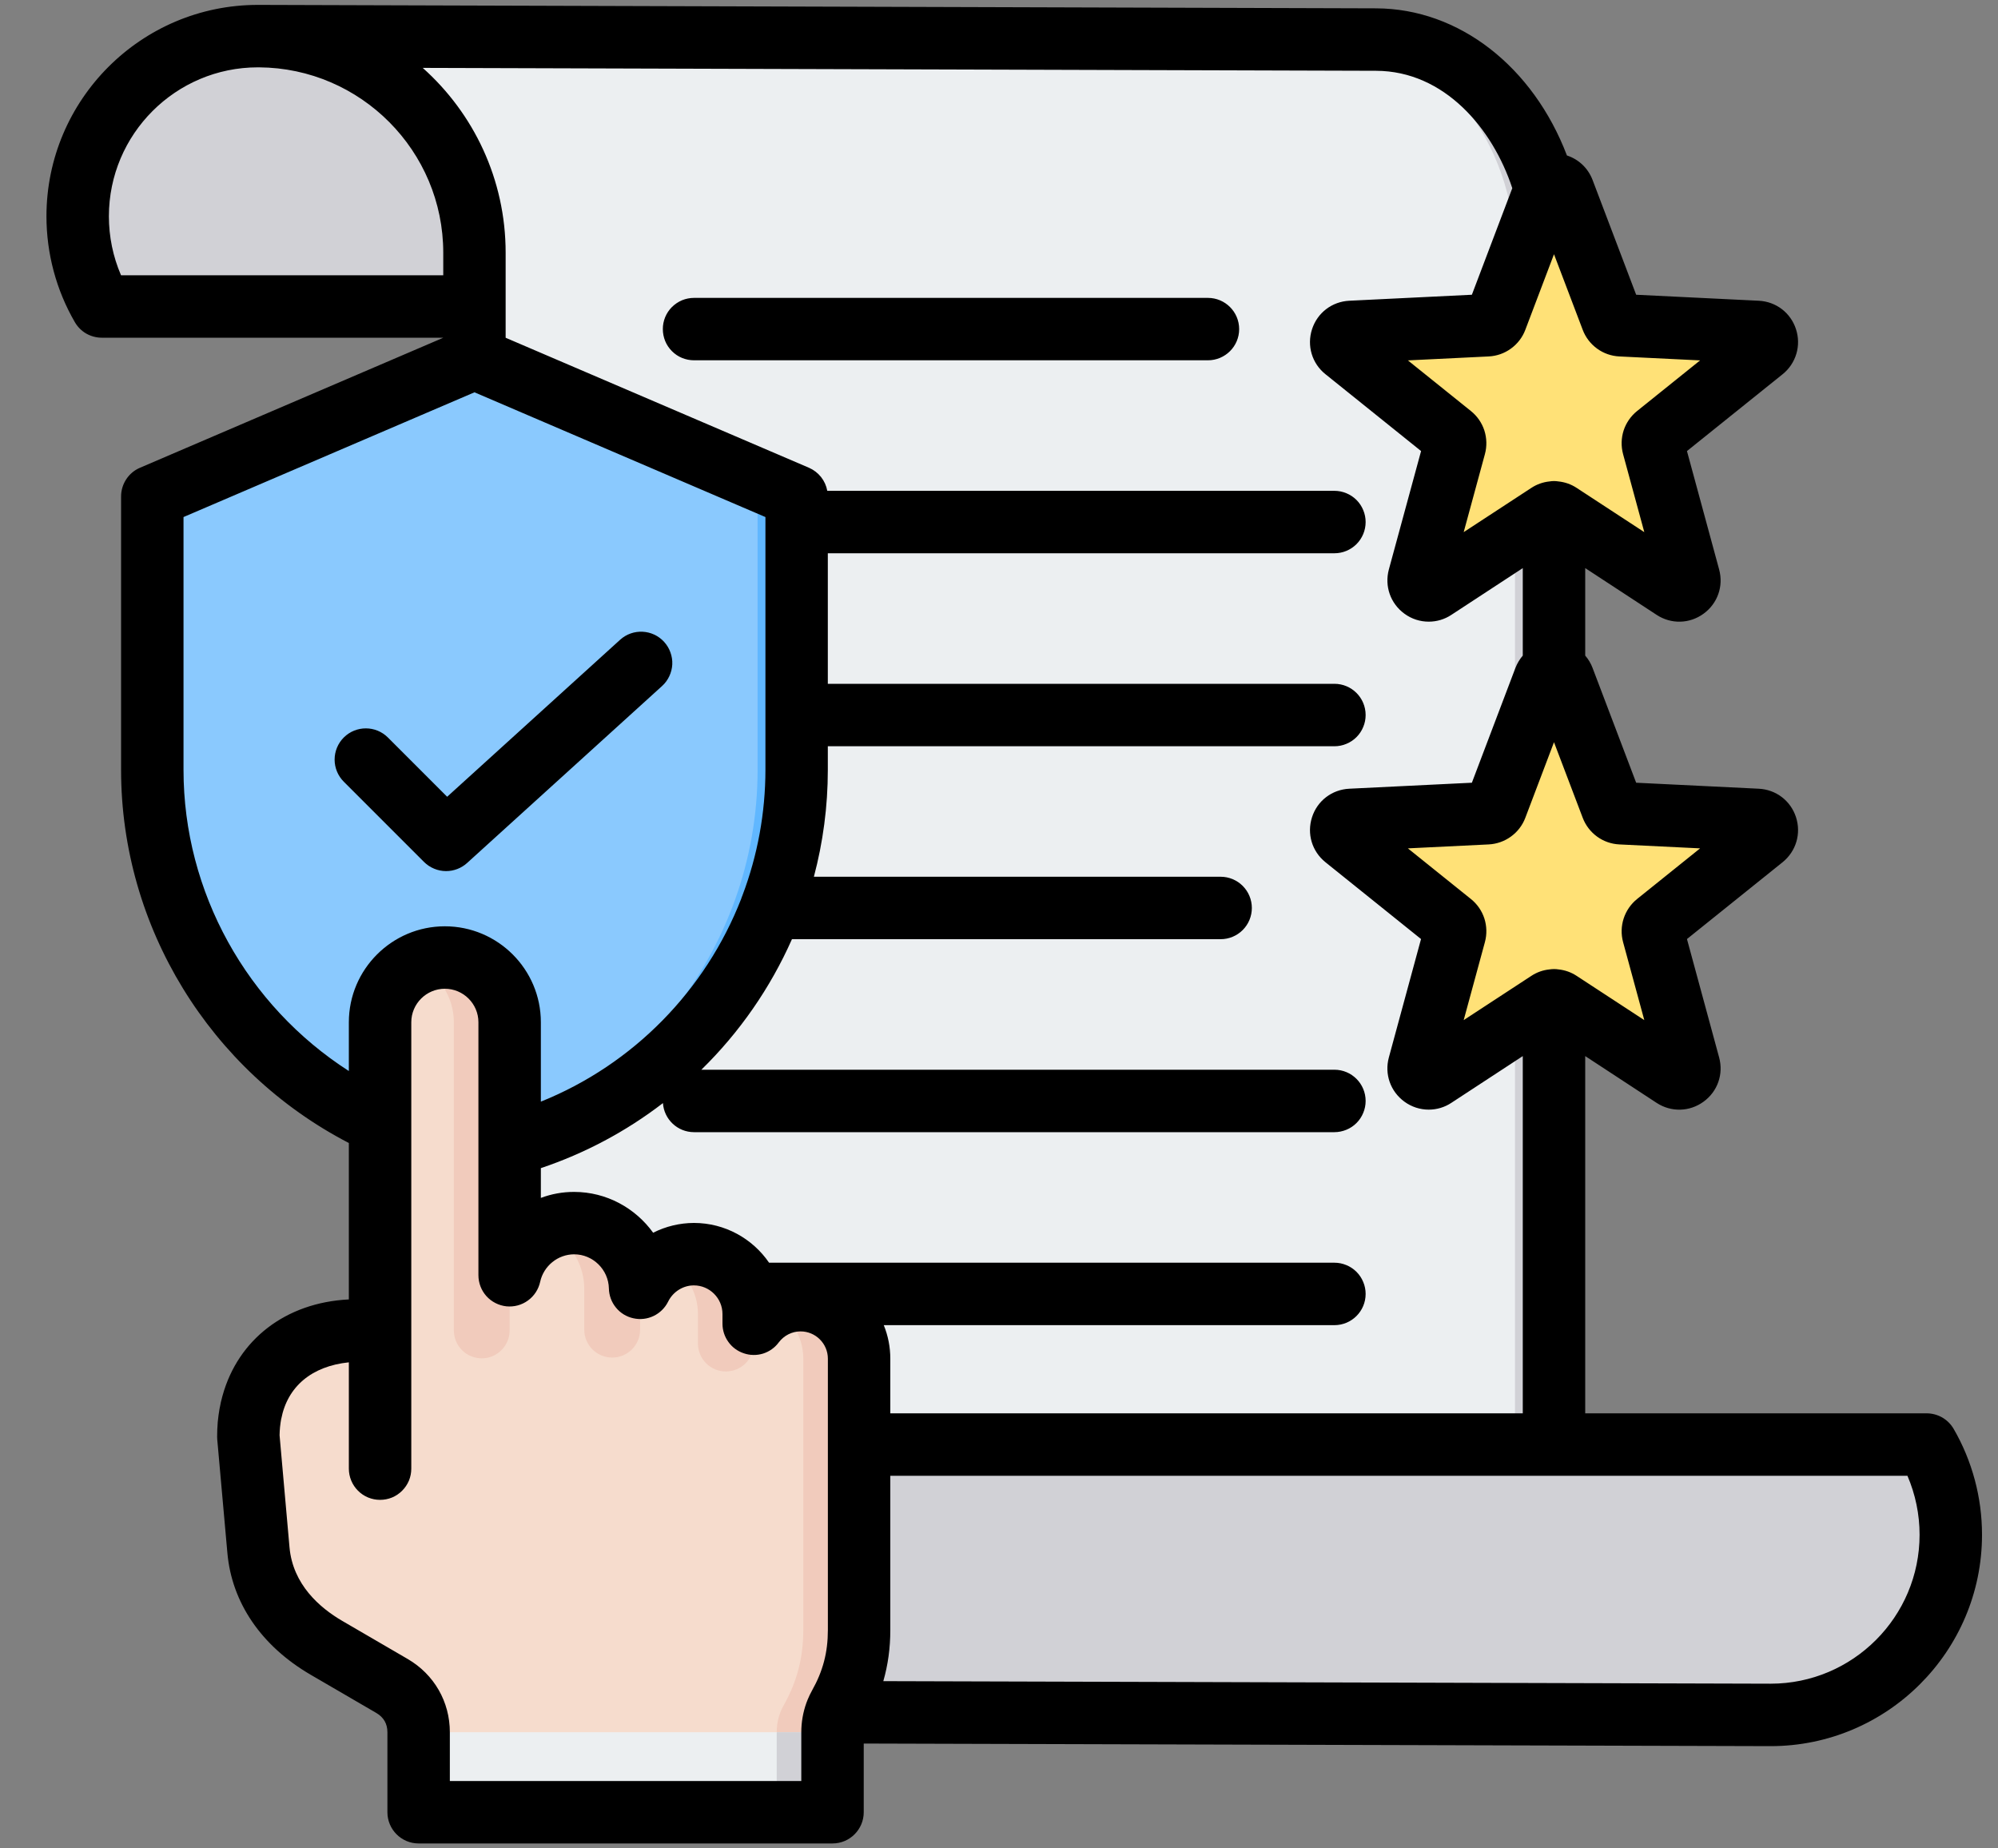 <svg xmlns="http://www.w3.org/2000/svg" width="40" height="37" viewBox="0 0 40 37" fill="none"><rect x="0" y="0" width="40" height="37" fill="#808080" stroke="none"/><path fill-rule="evenodd" clip-rule="evenodd" d="M5.162 0.723L27.552 0.788C25.559 0.788 23.945 3.07 23.945 4.395C23.945 5.72 24.082 5.604 24.39 6.135H2.038C1.721 5.586 1.554 4.964 1.555 4.33C1.555 2.338 3.17 0.723 5.162 0.723Z" fill="#D1D1D6"></path><path fill-rule="evenodd" clip-rule="evenodd" d="M31.111 29.991C31.111 32.386 33.053 34.328 35.448 34.328L13.058 34.258C11.001 34.252 9.499 32.121 9.499 29.991V5.059C9.499 2.664 7.557 0.723 5.162 0.723L27.552 0.792C29.609 0.799 31.111 2.929 31.111 5.059V29.991H31.111Z" fill="#ECEFF1"></path><path fill-rule="evenodd" clip-rule="evenodd" d="M31.111 29.991C31.111 32.386 33.053 34.328 35.448 34.328L34.516 34.325C32.19 34.245 30.33 32.336 30.33 29.991V5.059C30.33 2.929 28.827 0.799 26.77 0.792L5.312 0.726C5.262 0.724 5.212 0.723 5.162 0.723L27.551 0.792C29.608 0.799 31.111 2.929 31.111 5.059L31.111 29.991Z" fill="#D1D1D6"></path><path fill-rule="evenodd" clip-rule="evenodd" d="M35.447 34.328L13.058 34.263C15.05 34.263 16.665 31.981 16.665 30.656C16.665 29.331 16.527 29.447 16.22 28.916H38.571C38.889 29.465 39.056 30.087 39.054 30.721C39.054 32.713 37.44 34.328 35.447 34.328Z" fill="#D1D1D6"></path><path fill-rule="evenodd" clip-rule="evenodd" d="M31.3 13.593L32.27 16.148C32.284 16.185 32.308 16.217 32.34 16.24C32.372 16.264 32.41 16.277 32.449 16.278L35.179 16.411C35.364 16.42 35.44 16.654 35.296 16.771L33.165 18.483C33.134 18.507 33.111 18.54 33.099 18.578C33.087 18.615 33.086 18.655 33.097 18.693L33.814 21.33C33.863 21.51 33.664 21.654 33.508 21.552L31.222 20.056C31.189 20.034 31.15 20.022 31.111 20.022C31.072 20.022 31.033 20.034 31 20.056L28.714 21.552C28.558 21.654 28.359 21.51 28.408 21.33L29.125 18.693C29.136 18.655 29.135 18.615 29.123 18.577C29.111 18.54 29.088 18.507 29.056 18.483L26.926 16.77C26.782 16.654 26.858 16.42 27.043 16.411L29.773 16.278C29.812 16.277 29.85 16.264 29.882 16.24C29.914 16.217 29.938 16.185 29.952 16.148L30.922 13.593C30.988 13.42 31.234 13.42 31.3 13.593ZM31.3 3.825L32.27 6.38C32.284 6.417 32.308 6.449 32.34 6.472C32.372 6.495 32.41 6.509 32.449 6.51L35.179 6.643C35.364 6.652 35.44 6.886 35.296 7.002L33.165 8.715C33.134 8.739 33.111 8.772 33.099 8.809C33.087 8.847 33.086 8.887 33.097 8.925L33.814 11.562C33.863 11.742 33.664 11.886 33.508 11.784L31.222 10.287C31.189 10.265 31.15 10.254 31.111 10.254C31.072 10.254 31.033 10.265 31 10.287L28.714 11.784C28.558 11.886 28.359 11.742 28.408 11.562L29.125 8.925C29.136 8.887 29.135 8.847 29.123 8.809C29.111 8.772 29.088 8.739 29.056 8.714L26.926 7.002C26.782 6.886 26.858 6.652 27.043 6.643L29.773 6.51C29.812 6.508 29.85 6.495 29.882 6.472C29.914 6.449 29.938 6.417 29.952 6.38L30.922 3.825C30.988 3.652 31.234 3.652 31.3 3.825Z" fill="#FFE177"></path><path fill-rule="evenodd" clip-rule="evenodd" d="M31.3 13.593L32.27 16.148C32.283 16.185 32.308 16.217 32.34 16.24C32.371 16.264 32.41 16.277 32.449 16.278L35.179 16.411C35.364 16.42 35.44 16.654 35.295 16.771L33.165 18.483C33.134 18.507 33.111 18.54 33.099 18.578C33.087 18.615 33.086 18.655 33.097 18.693L33.814 21.33C33.863 21.51 33.664 21.654 33.508 21.552L33.417 21.493C33.432 21.469 33.443 21.442 33.447 21.414C33.451 21.386 33.449 21.358 33.441 21.33L32.724 18.693C32.714 18.655 32.714 18.615 32.727 18.578C32.739 18.54 32.762 18.507 32.793 18.483L34.923 16.771C35.068 16.654 34.992 16.42 34.806 16.411L32.077 16.278C32.037 16.277 31.999 16.264 31.967 16.24C31.935 16.217 31.911 16.185 31.898 16.148L30.927 13.593L30.925 13.586C30.994 13.42 31.235 13.422 31.3 13.593ZM30.925 20.105L30.849 20.056C30.817 20.034 30.778 20.022 30.738 20.022C30.699 20.022 30.661 20.034 30.628 20.056L28.433 21.493C28.489 21.579 28.611 21.62 28.714 21.552L30.925 20.105ZM31.3 3.825L32.27 6.38C32.283 6.417 32.308 6.449 32.34 6.472C32.371 6.495 32.41 6.509 32.449 6.51L35.179 6.643C35.364 6.652 35.44 6.886 35.295 7.002L33.165 8.715C33.134 8.739 33.111 8.772 33.099 8.809C33.087 8.847 33.086 8.887 33.097 8.925L33.814 11.562C33.863 11.742 33.664 11.886 33.508 11.784L33.417 11.725C33.432 11.701 33.443 11.674 33.447 11.646C33.451 11.618 33.449 11.59 33.441 11.562L32.724 8.925C32.714 8.887 32.714 8.847 32.727 8.809C32.739 8.772 32.762 8.739 32.793 8.715L34.923 7.003C35.068 6.886 34.992 6.652 34.806 6.643L32.077 6.51C32.037 6.509 31.999 6.495 31.967 6.472C31.935 6.449 31.911 6.417 31.898 6.38L30.927 3.825L30.925 3.818C30.994 3.652 31.235 3.654 31.3 3.825ZM30.925 10.337L30.849 10.288C30.817 10.266 30.778 10.254 30.738 10.254C30.699 10.254 30.661 10.266 30.628 10.288L28.433 11.725C28.489 11.811 28.611 11.852 28.714 11.784L30.925 10.337Z" fill="#FFD064"></path><path fill-rule="evenodd" clip-rule="evenodd" d="M9.498 7.174L3.048 9.938V15.412C3.048 19.187 5.804 22.435 9.498 23.079C13.192 22.435 15.948 19.187 15.948 15.412V9.938L9.498 7.174Z" fill="#8AC9FE"></path><path fill-rule="evenodd" clip-rule="evenodd" d="M9.498 7.174L9.107 7.341L15.167 9.938V15.412C15.167 19.053 12.603 22.203 9.107 23C9.237 23.03 9.367 23.056 9.498 23.079C13.192 22.435 15.948 19.187 15.948 15.412V9.938L9.498 7.174Z" fill="#60B7FF"></path><path fill-rule="evenodd" clip-rule="evenodd" d="M7.61 26.631V20.463C7.61 19.749 8.193 19.166 8.906 19.166C9.62 19.166 10.203 19.75 10.203 20.463V25.526C10.331 24.931 10.863 24.483 11.494 24.483C12.211 24.483 12.801 25.061 12.815 25.778C13.01 25.38 13.42 25.104 13.892 25.104C14.551 25.104 15.09 25.643 15.09 26.303V26.497C15.304 26.211 15.646 26.025 16.028 26.025C16.672 26.025 17.199 26.552 17.199 27.196L17.199 32.627C17.199 33.184 17.074 33.661 16.801 34.146C16.714 34.302 16.667 34.481 16.667 34.674V35.856C16.667 35.967 16.623 36.073 16.544 36.152C16.466 36.23 16.359 36.274 16.248 36.275H8.799C8.688 36.274 8.582 36.23 8.503 36.152C8.425 36.073 8.381 35.967 8.38 35.856V34.674C8.38 34.282 8.187 33.945 7.848 33.748L6.532 32.981C5.788 32.548 5.25 31.886 5.174 31.028L4.972 28.755C4.972 27.465 5.873 26.631 7.162 26.631H7.61V26.631Z" fill="#F6DCCD"></path><path fill-rule="evenodd" clip-rule="evenodd" d="M15.47 26.168C15.641 26.074 15.833 26.025 16.028 26.025C16.672 26.025 17.199 26.552 17.199 27.196L17.199 32.627C17.199 33.184 17.074 33.661 16.801 34.146C16.714 34.302 16.667 34.481 16.667 34.674V35.856C16.667 35.967 16.623 36.073 16.544 36.152C16.466 36.23 16.359 36.274 16.248 36.275H15.131C15.242 36.274 15.348 36.23 15.427 36.152C15.505 36.073 15.55 35.967 15.55 35.856V34.674C15.55 34.481 15.597 34.302 15.684 34.146C15.957 33.661 16.082 33.184 16.082 32.627L16.082 27.196C16.082 26.754 15.834 26.367 15.47 26.168ZM12.815 25.778C12.801 25.061 12.211 24.483 11.495 24.483C11.295 24.483 11.105 24.527 10.936 24.607C11.377 24.815 11.688 25.261 11.697 25.778V26.617C11.697 26.765 11.756 26.907 11.861 27.012C11.966 27.116 12.108 27.175 12.256 27.175C12.404 27.175 12.546 27.116 12.651 27.012C12.756 26.907 12.815 26.765 12.815 26.617V25.778ZM13.333 25.243C13.713 25.445 13.973 25.845 13.973 26.303V26.894C13.973 27.042 14.032 27.184 14.136 27.289C14.241 27.394 14.383 27.453 14.531 27.453C14.68 27.453 14.822 27.394 14.927 27.289C15.031 27.184 15.09 27.042 15.09 26.894V26.303C15.09 25.643 14.551 25.104 13.892 25.104C13.69 25.104 13.5 25.154 13.333 25.243ZM8.348 19.293C8.522 19.209 8.713 19.166 8.906 19.166C9.62 19.166 10.203 19.75 10.203 20.463V26.631C10.203 26.779 10.144 26.921 10.039 27.026C9.935 27.131 9.793 27.19 9.644 27.19C9.496 27.19 9.354 27.131 9.249 27.026C9.145 26.921 9.086 26.779 9.086 26.631V20.463C9.086 19.949 8.783 19.503 8.348 19.293Z" fill="#F1CBBC"></path><path fill-rule="evenodd" clip-rule="evenodd" d="M8.38 34.674H16.667V35.856C16.667 35.967 16.623 36.073 16.544 36.152C16.466 36.23 16.359 36.274 16.248 36.275H8.799C8.688 36.274 8.582 36.23 8.503 36.152C8.425 36.073 8.381 35.967 8.38 35.856V34.674Z" fill="#ECEFF1"></path><path fill-rule="evenodd" clip-rule="evenodd" d="M15.55 34.674H16.667V35.856L16.667 35.867L16.666 35.877L16.666 35.888L16.665 35.898L16.663 35.909L16.662 35.919L16.66 35.929C16.66 35.933 16.659 35.936 16.658 35.94L16.656 35.95L16.653 35.96L16.651 35.97L16.648 35.98L16.645 35.99L16.641 35.999L16.637 36.009C16.636 36.012 16.635 36.015 16.634 36.018C16.631 36.025 16.628 36.031 16.625 36.037L16.621 36.046L16.616 36.055L16.611 36.064C16.608 36.07 16.604 36.075 16.601 36.081L16.595 36.09L16.589 36.098L16.583 36.106L16.577 36.114C16.569 36.124 16.56 36.135 16.551 36.144L16.544 36.151L16.537 36.158C16.527 36.168 16.517 36.176 16.506 36.185L16.498 36.191L16.49 36.197L16.482 36.203L16.473 36.208C16.468 36.212 16.462 36.215 16.456 36.219L16.447 36.224L16.438 36.228L16.429 36.233C16.423 36.236 16.417 36.239 16.411 36.241L16.401 36.245L16.392 36.249L16.382 36.252L16.372 36.255L16.362 36.258L16.352 36.261L16.342 36.264L16.332 36.266L16.322 36.268L16.312 36.27L16.301 36.271L16.291 36.272L16.28 36.273L16.27 36.274L16.259 36.274L16.248 36.274H15.131C15.242 36.274 15.348 36.23 15.427 36.151C15.505 36.073 15.55 35.967 15.55 35.855V34.674H15.55Z" fill="#D1D1D6"></path><path fill-rule="evenodd" clip-rule="evenodd" d="M8.489 17.254L6.882 15.647C6.765 15.53 6.699 15.371 6.699 15.205C6.699 15.039 6.765 14.88 6.882 14.763C7.126 14.519 7.522 14.519 7.766 14.763L8.952 15.949L12.414 12.807C12.669 12.575 13.065 12.594 13.297 12.85C13.352 12.911 13.395 12.982 13.422 13.059C13.45 13.136 13.463 13.218 13.459 13.3C13.455 13.382 13.434 13.463 13.399 13.537C13.364 13.611 13.315 13.678 13.254 13.733L9.351 17.275C9.236 17.379 9.086 17.437 8.931 17.437C8.849 17.437 8.768 17.421 8.692 17.389C8.616 17.358 8.547 17.312 8.489 17.254ZM13.27 6.588C13.269 6.506 13.286 6.424 13.317 6.348C13.348 6.273 13.394 6.204 13.452 6.146C13.511 6.088 13.579 6.042 13.655 6.01C13.731 5.979 13.812 5.963 13.895 5.963H24.183C24.527 5.963 24.808 6.242 24.808 6.588C24.808 6.933 24.527 7.212 24.183 7.212H13.895C13.812 7.212 13.731 7.196 13.655 7.165C13.579 7.134 13.511 7.088 13.453 7.03C13.395 6.972 13.348 6.903 13.317 6.827C13.286 6.751 13.27 6.67 13.27 6.588ZM35.449 33.703L17.684 33.652C17.777 33.327 17.824 32.99 17.824 32.628V29.541H38.187C38.347 29.914 38.43 30.315 38.43 30.721C38.43 32.366 37.092 33.703 35.449 33.703ZM16.042 35.651H9.006V34.675C9.006 34.064 8.691 33.517 8.163 33.209L6.847 32.443C6.404 32.184 5.863 31.72 5.796 30.974L5.597 28.73C5.598 28.675 5.601 28.621 5.606 28.568C5.606 28.56 5.608 28.553 5.609 28.544C5.614 28.499 5.62 28.455 5.628 28.412C5.628 28.409 5.629 28.407 5.63 28.405C5.755 27.755 6.239 27.347 6.984 27.27V29.398C6.984 29.48 7 29.562 7.032 29.638C7.063 29.713 7.109 29.782 7.167 29.84C7.225 29.898 7.294 29.945 7.37 29.976C7.446 30.007 7.527 30.023 7.609 30.023C7.691 30.023 7.773 30.007 7.849 29.976C7.924 29.945 7.993 29.898 8.051 29.84C8.109 29.782 8.155 29.713 8.187 29.638C8.218 29.562 8.234 29.48 8.234 29.398V20.463C8.234 20.093 8.536 19.792 8.906 19.792C9.276 19.792 9.578 20.093 9.578 20.463V25.526C9.578 25.681 9.635 25.83 9.738 25.945C9.841 26.059 9.983 26.132 10.137 26.149C10.29 26.165 10.444 26.124 10.569 26.033C10.694 25.943 10.781 25.809 10.814 25.659C10.883 25.34 11.169 25.108 11.495 25.108C11.87 25.108 12.182 25.414 12.19 25.791C12.193 25.931 12.242 26.066 12.331 26.174C12.419 26.283 12.542 26.358 12.679 26.388C12.96 26.452 13.248 26.313 13.376 26.055C13.473 25.857 13.675 25.73 13.891 25.73C14.207 25.73 14.464 25.988 14.464 26.303V26.497C14.464 26.629 14.506 26.757 14.583 26.863C14.659 26.97 14.768 27.049 14.893 27.09C15.017 27.132 15.151 27.134 15.277 27.095C15.402 27.055 15.512 26.978 15.59 26.872C15.696 26.732 15.855 26.651 16.028 26.651C16.329 26.651 16.574 26.896 16.574 27.197V32.628C16.574 33.076 16.476 33.45 16.256 33.841C16.224 33.899 16.195 33.959 16.17 34.02C16.16 34.043 16.151 34.066 16.143 34.09C16.076 34.278 16.042 34.475 16.042 34.675V35.651H16.042ZM3.674 15.412C3.674 17.861 4.946 20.131 6.984 21.439V20.463C6.984 19.404 7.847 18.542 8.906 18.542C9.966 18.542 10.828 19.404 10.828 20.463V22.052C12.687 21.304 14.128 19.815 14.838 17.994C14.845 17.971 14.853 17.948 14.863 17.926C15.167 17.123 15.323 16.271 15.324 15.412V10.35L9.499 7.853L3.674 10.35V15.412H3.674ZM2.423 5.51C2.262 5.137 2.18 4.736 2.18 4.33C2.18 2.686 3.517 1.348 5.162 1.348H5.187C7.222 1.362 8.874 3.021 8.874 5.059V5.51H2.423ZM27.55 1.417L8.463 1.359C9.481 2.267 10.123 3.59 10.123 5.059V6.761L16.195 9.363C16.289 9.404 16.372 9.467 16.437 9.548C16.501 9.629 16.544 9.724 16.562 9.825H26.715C26.797 9.825 26.878 9.841 26.954 9.873C27.03 9.904 27.099 9.95 27.157 10.008C27.215 10.066 27.261 10.135 27.292 10.211C27.324 10.287 27.34 10.368 27.34 10.45C27.34 10.616 27.274 10.775 27.157 10.892C27.04 11.009 26.881 11.075 26.715 11.075H16.573V13.688H26.715C27.06 13.688 27.34 13.967 27.34 14.313C27.34 14.395 27.324 14.476 27.292 14.552C27.261 14.628 27.215 14.697 27.157 14.755C27.099 14.813 27.03 14.859 26.954 14.89C26.878 14.922 26.797 14.938 26.715 14.938H16.573V15.412C16.573 16.146 16.476 16.864 16.294 17.55H24.437C24.603 17.55 24.762 17.616 24.879 17.733C24.996 17.85 25.062 18.009 25.062 18.175C25.062 18.341 24.996 18.5 24.879 18.617C24.762 18.734 24.603 18.8 24.437 18.8H15.855C15.421 19.778 14.806 20.665 14.041 21.413H26.715C27.06 21.413 27.34 21.693 27.34 22.038C27.34 22.12 27.324 22.201 27.292 22.277C27.261 22.353 27.215 22.422 27.157 22.48C27.099 22.538 27.03 22.584 26.954 22.615C26.878 22.646 26.797 22.663 26.715 22.663H13.895C13.564 22.663 13.294 22.406 13.272 22.081C12.535 22.648 11.709 23.087 10.828 23.383V23.979C11.041 23.899 11.267 23.858 11.495 23.859C12.141 23.859 12.72 24.182 13.076 24.676C13.329 24.548 13.608 24.481 13.892 24.48C14.515 24.48 15.068 24.796 15.397 25.276H26.715C26.797 25.276 26.878 25.292 26.954 25.324C27.03 25.355 27.099 25.401 27.157 25.459C27.215 25.517 27.261 25.586 27.292 25.662C27.324 25.738 27.34 25.819 27.34 25.901C27.34 26.246 27.06 26.526 26.715 26.526H17.693C17.78 26.739 17.824 26.967 17.824 27.197V28.291H30.486V21.14L29.056 22.076C28.922 22.165 28.764 22.212 28.603 22.212C28.428 22.212 28.258 22.156 28.117 22.053C27.837 21.849 27.714 21.502 27.805 21.167L28.449 18.797L26.535 17.259C26.265 17.041 26.16 16.688 26.267 16.358C26.373 16.028 26.667 15.805 27.012 15.788L29.467 15.668L30.338 13.372C30.373 13.281 30.423 13.197 30.486 13.123V11.372L29.056 12.308C28.922 12.397 28.765 12.444 28.603 12.444C28.433 12.444 28.263 12.392 28.117 12.285C27.837 12.081 27.715 11.734 27.805 11.399L28.45 9.029L26.535 7.49C26.265 7.274 26.16 6.919 26.267 6.59C26.374 6.26 26.667 6.037 27.013 6.02L29.467 5.9L30.276 3.767C29.883 2.571 28.916 1.422 27.55 1.417ZM31.686 6.602C31.743 6.753 31.843 6.883 31.973 6.978C32.103 7.073 32.258 7.127 32.419 7.135L34.036 7.214L32.774 8.228C32.649 8.329 32.555 8.464 32.505 8.617C32.456 8.77 32.452 8.934 32.494 9.09L32.919 10.652L31.564 9.766C31.455 9.694 31.33 9.65 31.2 9.637C31.141 9.627 31.081 9.627 31.022 9.637C30.892 9.65 30.767 9.694 30.658 9.766L29.303 10.652L29.728 9.09C29.77 8.935 29.766 8.77 29.717 8.617C29.667 8.464 29.574 8.329 29.448 8.228L28.186 7.214L29.803 7.135C29.964 7.127 30.119 7.073 30.249 6.978C30.38 6.883 30.48 6.753 30.537 6.602L31.111 5.089L31.686 6.602ZM32.419 16.903L34.036 16.982L32.774 17.996C32.649 18.097 32.556 18.232 32.506 18.385C32.456 18.538 32.452 18.702 32.494 18.858L32.919 20.42L31.564 19.534C31.455 19.462 31.33 19.418 31.201 19.405C31.171 19.4 31.141 19.398 31.111 19.398C31.081 19.398 31.051 19.401 31.021 19.405C30.891 19.418 30.767 19.462 30.658 19.534L29.303 20.42L29.728 18.858C29.77 18.703 29.766 18.538 29.717 18.385C29.667 18.232 29.574 18.097 29.448 17.996L28.186 16.982L29.803 16.903C29.964 16.895 30.119 16.84 30.249 16.746C30.38 16.651 30.48 16.521 30.537 16.37L31.111 14.857L31.686 16.37C31.743 16.521 31.843 16.651 31.973 16.746C32.103 16.841 32.258 16.895 32.419 16.903ZM39.112 28.602C39.057 28.508 38.978 28.429 38.883 28.374C38.788 28.32 38.681 28.291 38.571 28.291H31.736V21.14L33.166 22.077C33.456 22.266 33.825 22.257 34.105 22.053C34.386 21.849 34.508 21.502 34.417 21.167L33.773 18.797L35.688 17.259C35.957 17.041 36.063 16.688 35.956 16.358C35.849 16.028 35.556 15.805 35.21 15.788L32.756 15.668L31.884 13.372C31.85 13.281 31.8 13.197 31.736 13.123V11.372L33.166 12.308C33.456 12.498 33.825 12.489 34.105 12.285C34.386 12.081 34.508 11.734 34.417 11.399L33.773 9.029L35.688 7.491C35.819 7.386 35.915 7.243 35.963 7.082C36.011 6.921 36.008 6.75 35.956 6.59C35.849 6.26 35.556 6.037 35.21 6.02L32.756 5.9L31.884 3.604C31.793 3.364 31.603 3.188 31.37 3.112C30.692 1.335 29.212 0.173 27.553 0.167L5.194 0.098C5.183 0.098 5.173 0.098 5.161 0.098C2.828 0.098 0.93 1.996 0.93 4.33C0.93 5.074 1.126 5.807 1.498 6.448C1.553 6.543 1.631 6.622 1.726 6.677C1.821 6.731 1.929 6.76 2.038 6.76H8.874V6.761L2.803 9.363C2.69 9.411 2.594 9.491 2.527 9.594C2.46 9.696 2.424 9.815 2.424 9.938V15.412C2.424 18.551 4.202 21.439 6.984 22.88V26.011C5.713 26.074 4.765 26.82 4.456 27.935C4.449 27.955 4.445 27.977 4.44 27.997C4.434 28.019 4.428 28.041 4.423 28.062C4.415 28.098 4.408 28.135 4.401 28.173C4.399 28.18 4.398 28.187 4.396 28.194C4.38 28.284 4.368 28.376 4.359 28.467V28.469C4.356 28.512 4.353 28.555 4.351 28.598C4.351 28.602 4.35 28.607 4.35 28.611C4.349 28.659 4.347 28.707 4.347 28.756C4.347 28.774 4.348 28.793 4.349 28.811L4.552 31.084C4.64 32.082 5.232 32.948 6.218 33.523L7.534 34.289C7.681 34.375 7.756 34.505 7.756 34.675V36.276C7.756 36.62 8.035 36.901 8.381 36.901H16.667C17.012 36.901 17.292 36.62 17.292 36.276V34.901L35.448 34.953C37.781 34.953 39.68 33.055 39.68 30.721C39.68 29.977 39.484 29.244 39.112 28.602Z" fill="black"></path></svg>